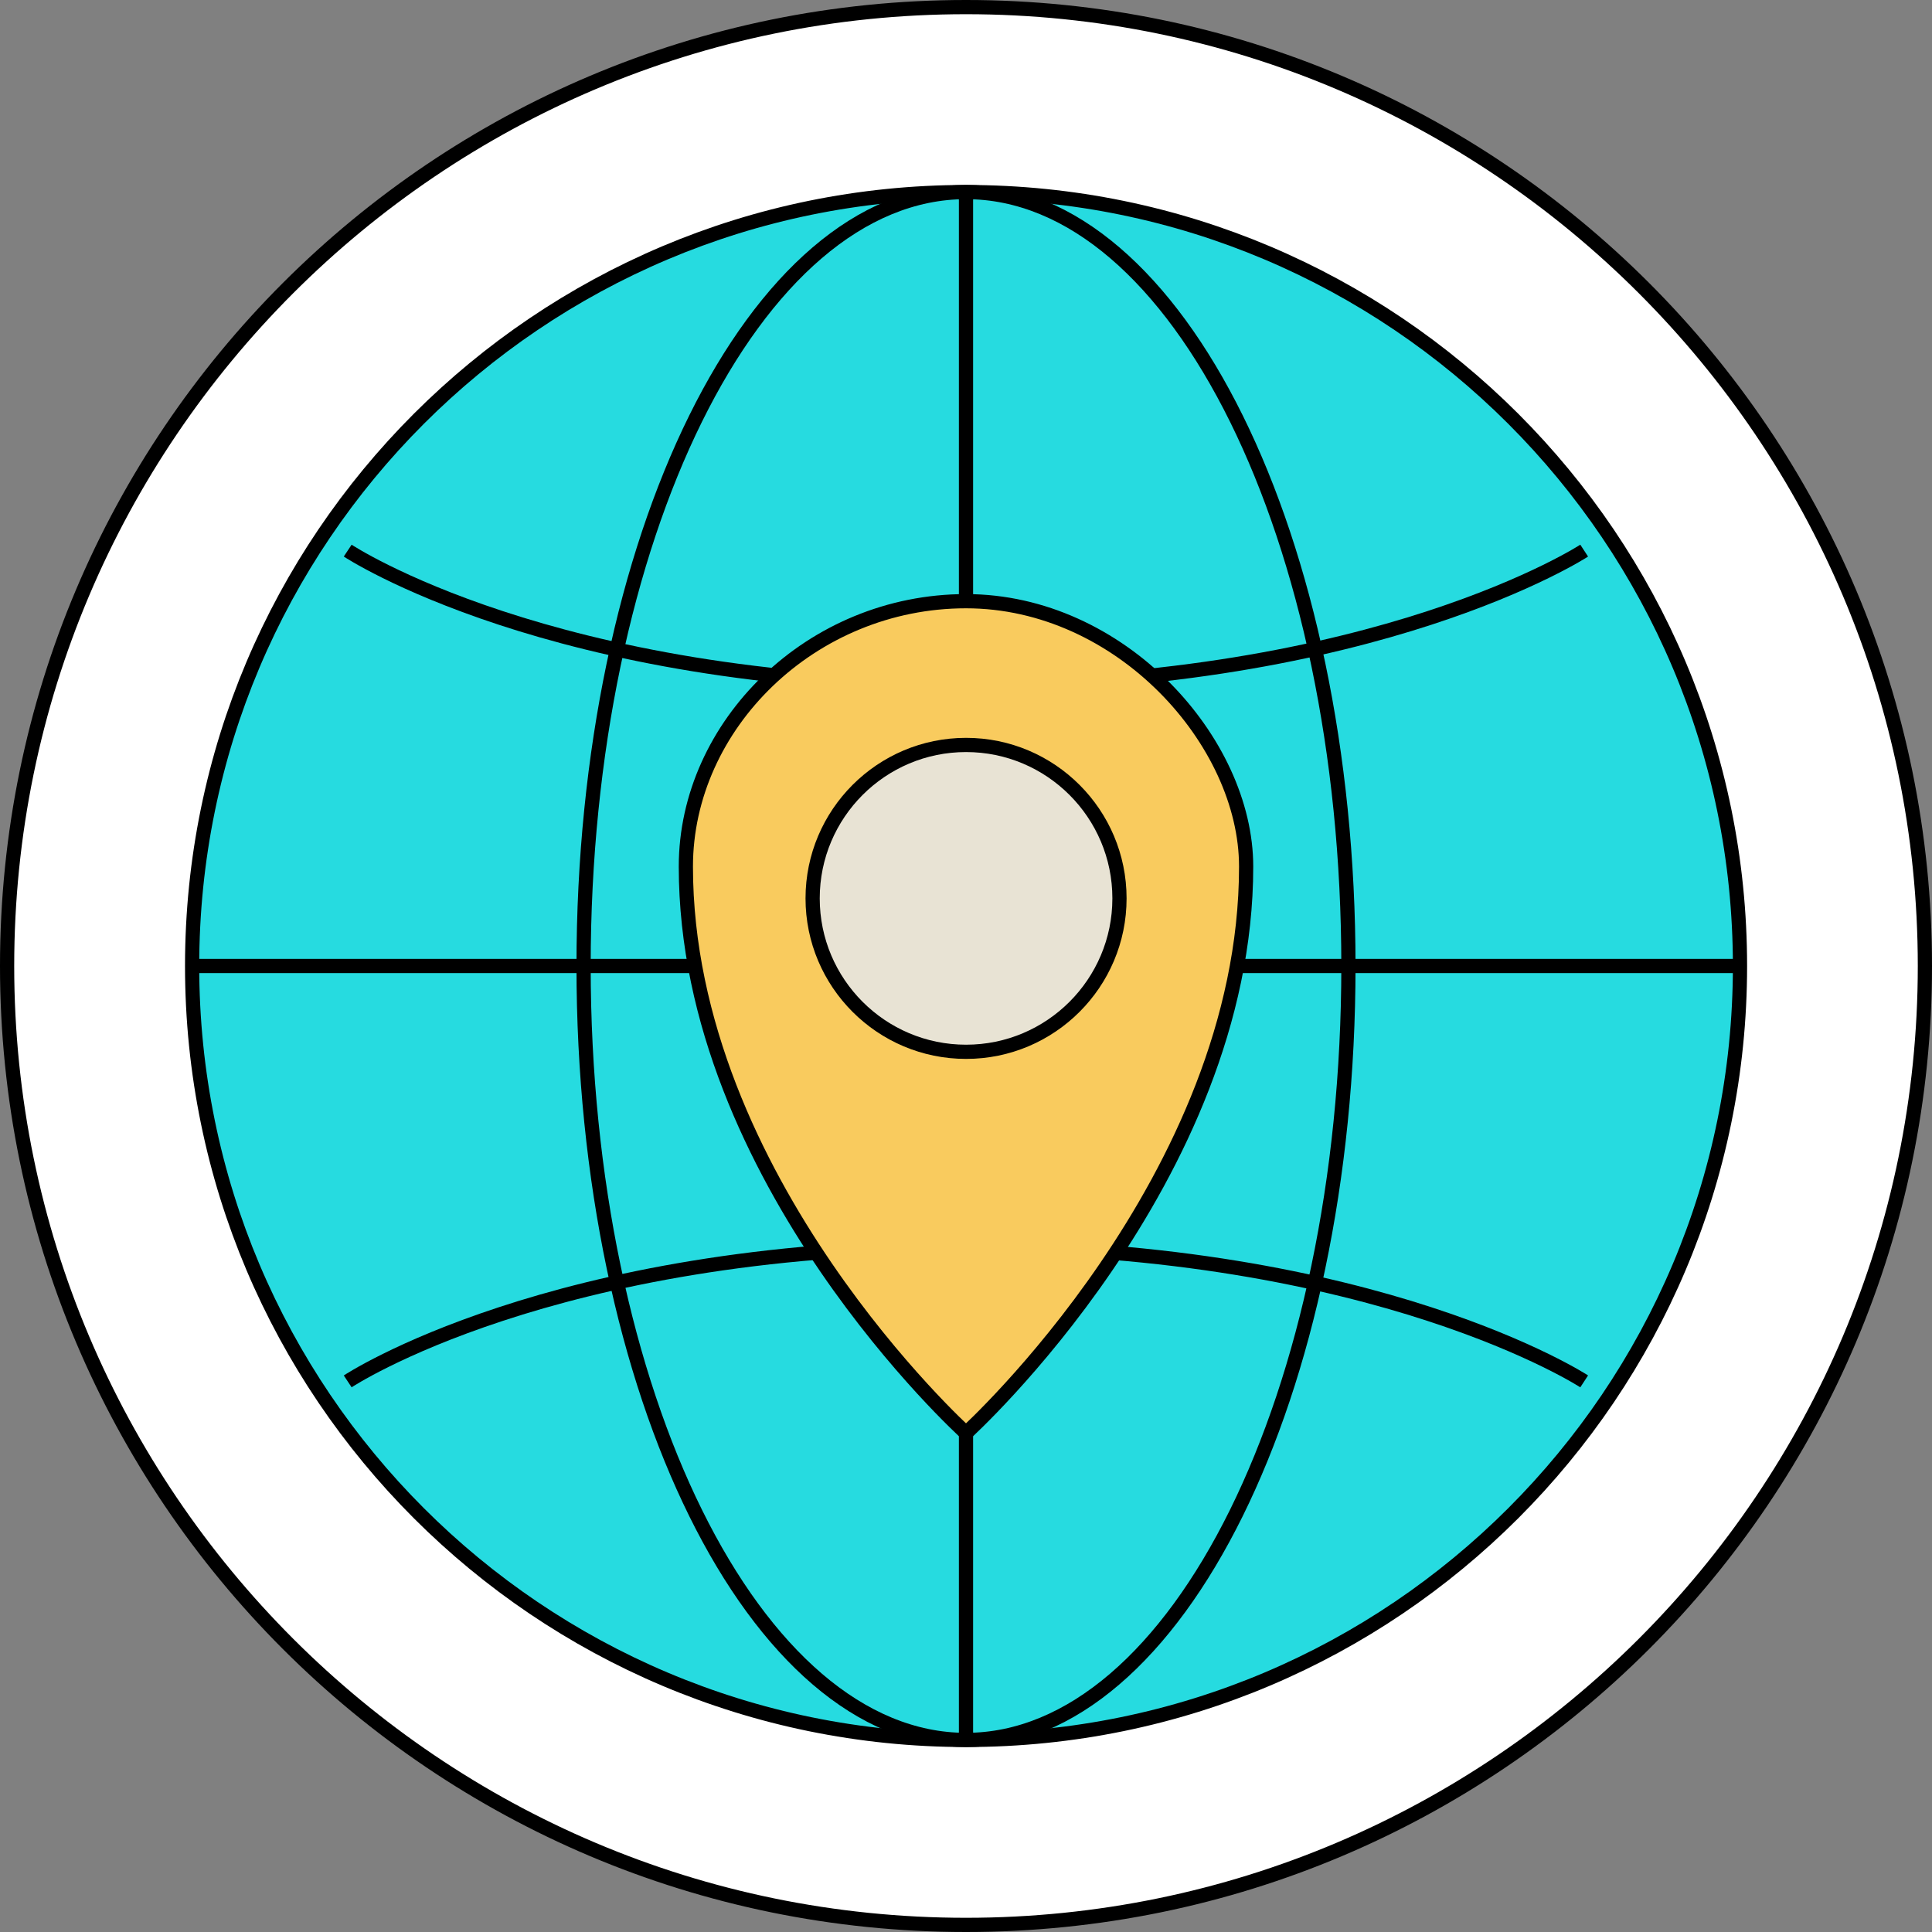 <?xml version="1.0" encoding="UTF-8"?>
<svg xmlns="http://www.w3.org/2000/svg" width="34" height="34" viewBox="0 0 34 34" fill="none">
  <rect x="0" y="0" width="34" height="34" fill="#808080" stroke="none"/>
  <g clip-path="url(#clip0_7111_7578)">
    <path d="M16.999 33.88C26.322 33.88 33.879 26.323 33.879 17C33.879 7.677 26.322 0.12 16.999 0.12C7.677 0.12 0.119 7.677 0.119 17C0.119 26.323 7.677 33.88 16.999 33.88Z" fill="white"></path>
    <path d="M17 0.25C26.24 0.25 33.75 7.76 33.75 17C33.75 26.24 26.24 33.75 17 33.75C7.76 33.75 0.25 26.24 0.25 17C0.25 7.76 7.76 0.25 17 0.25ZM17 0C7.61 0 0 7.61 0 17C0 26.39 7.61 34 17 34C26.39 34 34 26.39 34 17C34 7.61 26.39 0 17 0Z" fill="black"></path>
    <path fill-rule="evenodd" clip-rule="evenodd" d="M17.001 3.38C9.481 3.38 3.381 9.48 3.381 17C3.381 24.52 9.481 30.62 17.001 30.62C24.521 30.62 30.621 24.52 30.621 17C30.621 9.48 24.521 3.38 17.001 3.38Z" fill="#26DBE0" stroke="black" stroke-width="0.25" stroke-miterlimit="10"></path>
    <path d="M17 30.62V3.43" stroke="black" stroke-width="0.25" stroke-miterlimit="10"></path>
    <path d="M6.119 24.31C6.119 24.31 9.689 21.94 16.969 21.94C24.249 21.94 27.879 24.31 27.879 24.31" stroke="black" stroke-width="0.25" stroke-miterlimit="10"></path>
    <path fill-rule="evenodd" clip-rule="evenodd" d="M17 3.38C13.28 3.38 10.27 9.48 10.27 17C10.27 24.52 13.29 30.62 17 30.62C20.709 30.62 23.73 24.52 23.73 17C23.73 9.48 20.72 3.38 17 3.38Z" stroke="black" stroke-width="0.25" stroke-miterlimit="10"></path>
    <path d="M6.119 9.69C6.119 9.69 9.689 12.06 16.969 12.06C24.249 12.06 27.879 9.69 27.879 9.69" stroke="black" stroke-width="0.25" stroke-miterlimit="10"></path>
    <path d="M3.391 17H30.611" stroke="black" stroke-width="0.25" stroke-miterlimit="10"></path>
    <path fill-rule="evenodd" clip-rule="evenodd" d="M17 10.58C14.28 10.58 12.07 12.76 12.07 15.25C12.07 20.76 17 25.22 17 25.22C17 25.22 21.93 20.75 21.93 15.25C21.93 13.05 19.72 10.58 17 10.58Z" fill="#F9CB5E" stroke="black" stroke-width="0.25" stroke-miterlimit="10"></path>
    <path fill-rule="evenodd" clip-rule="evenodd" d="M19.701 15.81C19.701 17.3 18.491 18.51 17.001 18.51C15.511 18.51 14.301 17.3 14.301 15.81C14.301 14.32 15.511 13.11 17.001 13.11C18.491 13.11 19.701 14.32 19.701 15.81Z" fill="#E8E3D4" stroke="black" stroke-width="0.25" stroke-miterlimit="10" stroke-linecap="round"></path>
  </g>
  <defs>
    <clipPath id="clip0_7111_7578">
      <rect width="34" height="34" fill="white"></rect>
    </clipPath>
  </defs>
</svg>

